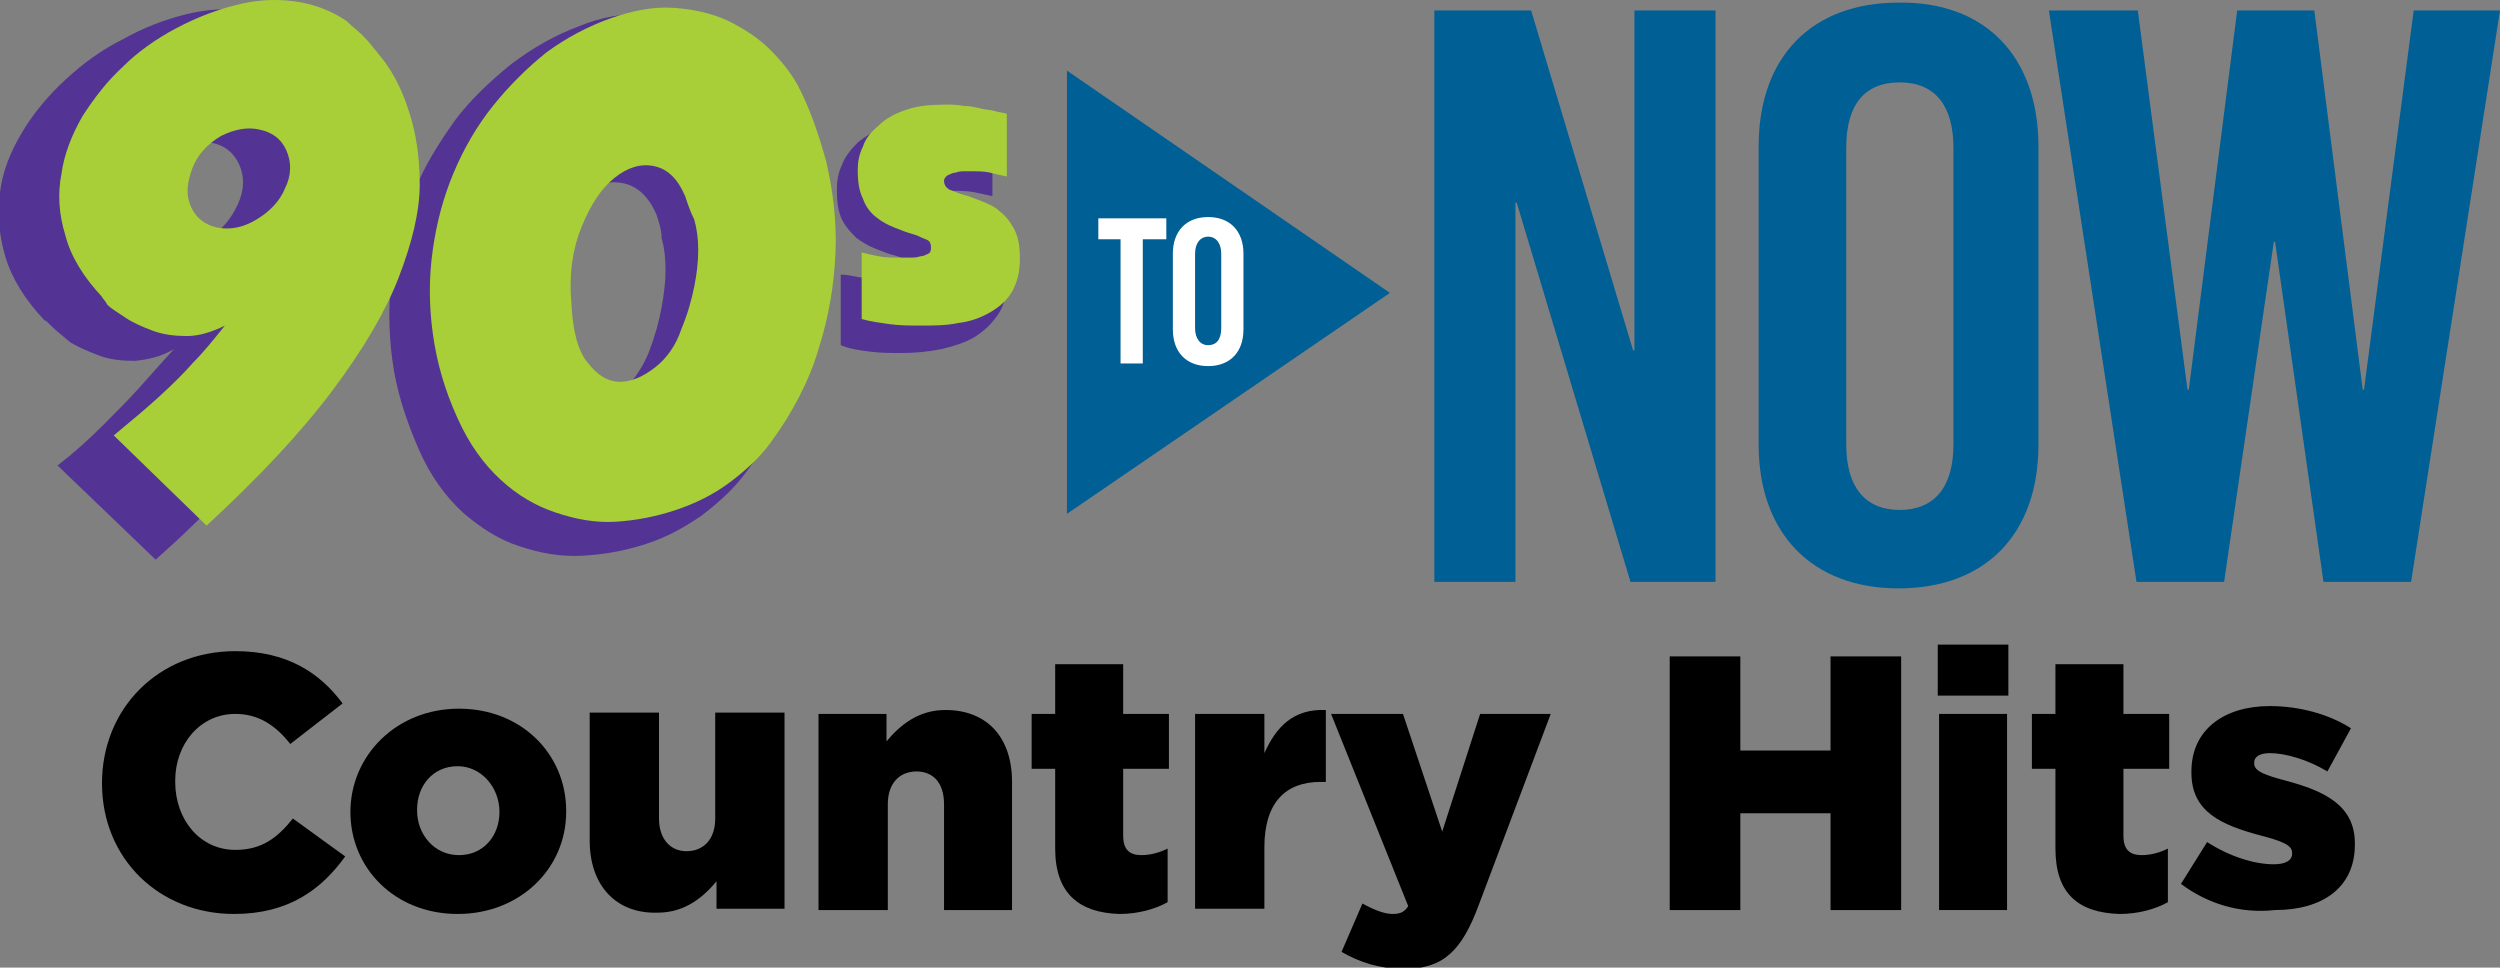 <?xml version="1.0" encoding="utf-8"?>
<!-- Generator: Adobe Illustrator 22.1.0, SVG Export Plug-In . SVG Version: 6.00 Build 0)  -->
<svg version="1.1" id="Layer_1" xmlns="http://www.w3.org/2000/svg" xmlns:xlink="http://www.w3.org/1999/xlink" x="0px" y="0px"
	 width="191.2px" height="74px" viewBox="0 0 191.2 74" style="enable-background:new 0 0 191.2 74;" xml:space="preserve">
<rect x="0" y="0" width="191.2" height="74" fill="#808080" stroke="none"/>
<style type="text/css">
	.st0{fill:#533494;}
	.st1{fill:#A8CF38;}
	.st2{fill:#005F94;}
	.st3{fill:#FFFFFF;}
</style>
<g id="_x39_0s_to_Now_Country_Hits">
	<g>
		<g>
			<path class="st0" d="M3.4,24.5c-1.5-1.6-2.5-3.2-3-4.9c-0.5-1.7-0.6-3.3-0.4-4.9c0.2-1.6,0.8-3.1,1.7-4.6c0.9-1.5,2-2.8,3.3-4
				C6.4,4.8,7.8,3.8,9.4,3c1.6-0.9,3.2-1.5,4.8-1.9c1.6-0.4,3.2-0.5,4.8-0.3c1.6,0.2,2.9,0.7,4.2,1.6c0,0,0.3,0.3,0.9,0.8
				c0.6,0.5,1.3,1.3,2.1,2.4c0.8,1.1,1.5,2.5,2,4.1c0.6,1.6,0.8,3.5,0.8,5.8c0,2.2-0.6,4.7-1.7,7.4c-1.1,2.7-2.8,5.8-5.3,9.1
				c-2.5,3.4-5.8,7-10.1,10.8l-7.5-7.2c1.3-1,2.4-2,3.5-3.1c1.1-1.1,2-2,2.8-2.9c0.8-0.9,1.6-1.8,2.6-2.9c-1,0.6-2,0.8-3,0.9
				c-1,0-1.9-0.1-2.7-0.4c-0.8-0.3-1.5-0.6-2.2-1C4.8,25.7,4.3,25.3,4,25C3.7,24.7,3.5,24.5,3.4,24.5z M13,11.6
				c-1.1,0.6-1.8,1.5-2.3,2.6s-0.5,2.1-0.1,3c0.4,0.9,1.1,1.5,2.1,1.7c1,0.2,2.1,0,3.2-0.7c1.1-0.6,1.8-1.5,2.3-2.6
				c0.5-1.1,0.5-2.1,0.1-3c-0.4-0.9-1.1-1.5-2.2-1.7C15.1,10.8,14,11,13,11.6z"/>
			<path class="st0" d="M57,36.2c-0.9,1.2-2,2.2-3.3,3.2c-1.3,0.9-2.7,1.7-4.3,2.2c-1.5,0.5-3.1,0.8-4.8,0.9
				c-1.7,0.1-3.3-0.2-4.8-0.7c-1.6-0.5-3-1.4-4.4-2.6c-1.3-1.2-2.5-2.8-3.4-4.9c-1-2.3-1.7-4.5-2-6.8c-0.3-2.3-0.3-4.5,0-6.7
				c0.3-2.2,0.9-4.2,1.7-6.2c0.8-2,1.9-3.7,3.1-5.4c1.2-1.6,2.7-3,4.3-4.3c1.6-1.2,3.3-2.2,5.2-2.9c1.7-0.7,3.4-1,5-0.9
				c1.6,0.1,3.1,0.5,4.3,1c1.3,0.6,2.4,1.3,3.4,2.3s1.7,1.9,2.2,2.8c0.9,1.8,1.7,3.9,2.3,6.2c0.6,2.3,0.8,4.7,0.8,7.3
				c-0.1,2.5-0.5,5.1-1.3,7.7C60.1,31.2,58.8,33.8,57,36.2z M50.2,16.4c-0.6-1.4-1.5-2.2-2.6-2.4c-1.1-0.2-2.1,0.1-3.2,1
				c-1,0.8-1.9,2.1-2.6,3.8c-0.7,1.7-1,3.8-0.9,6.2c0.1,2.2,0.6,3.8,1.3,4.8c0.7,1,1.6,1.4,2.5,1.4c1,0,1.9-0.4,2.8-1.2
				c0.9-0.8,1.6-1.8,2.1-3c0.5-1.3,0.8-2.4,1-3.5c0.2-1.1,0.3-2,0.3-2.9c0-0.9-0.1-1.7-0.3-2.4C50.6,17.6,50.4,17,50.2,16.4z"/>
			<path class="st0" d="M65.7,21.2c0.5,0.1,1.1,0.1,1.7,0.1c0.3,0,0.6,0,0.8,0c0.3,0,0.6,0,0.8-0.1c0.2,0,0.4-0.1,0.6-0.2
				c0.2-0.1,0.2-0.3,0.2-0.5c0-0.3-0.1-0.5-0.4-0.6c-0.3-0.1-0.7-0.3-1.1-0.4c-0.4-0.1-0.9-0.3-1.4-0.5c-0.5-0.2-1-0.5-1.4-0.8
				c-0.4-0.4-0.8-0.8-1.1-1.4c-0.3-0.6-0.4-1.4-0.4-2.3c0-0.6,0.1-1.3,0.4-1.9c0.2-0.6,0.7-1.2,1.2-1.7c0.6-0.5,1.3-0.9,2.2-1.2
				c0.9-0.3,1.9-0.5,3.2-0.5c0.5,0,1,0,1.4,0.1c0.5,0,0.9,0.1,1.4,0.2c0.4,0.1,0.8,0.1,1.2,0.2c0.4,0.1,0.7,0.1,0.9,0.2v5.1
				c-0.5-0.1-0.9-0.2-1.4-0.3c-0.5-0.1-1-0.1-1.5-0.1c-0.1,0-0.3,0-0.5,0c-0.2,0-0.5,0-0.7,0.1c-0.2,0-0.5,0.1-0.7,0.2
				c-0.2,0.1-0.3,0.3-0.3,0.5c0,0.3,0.2,0.5,0.5,0.7c0.3,0.2,0.7,0.3,1.1,0.4c0.5,0.1,0.9,0.3,1.5,0.5c0.5,0.2,1,0.5,1.5,0.8
				c0.5,0.4,0.8,0.8,1.1,1.4c0.3,0.6,0.5,1.4,0.5,2.3c0,1-0.2,1.9-0.7,2.6c-0.5,0.7-1,1.2-1.8,1.7c-0.7,0.4-1.6,0.7-2.5,0.9
				c-1,0.2-2,0.3-3,0.3c-0.8,0-1.6,0-2.4-0.1c-0.8-0.1-1.6-0.2-2.3-0.5v-5.4C64.7,21,65.2,21.1,65.7,21.2z"/>
		</g>
		<g>
			<path class="st1" d="M7.8,22.7c-1.4-1.5-2.4-3.1-2.8-4.7c-0.5-1.6-0.6-3.2-0.3-4.7c0.2-1.5,0.8-3,1.6-4.4
				c0.9-1.4,1.9-2.7,3.1-3.8C10.5,4,11.9,3,13.4,2.2c1.5-0.8,3-1.4,4.6-1.8C19.5,0,21-0.1,22.5,0.1c1.5,0.2,2.8,0.7,4,1.5
				c0,0,0.3,0.3,0.9,0.8c0.6,0.5,1.2,1.3,2,2.3c0.8,1.1,1.4,2.3,1.9,3.9c0.5,1.5,0.8,3.4,0.8,5.5c0,2.1-0.6,4.5-1.6,7.1
				c-1,2.6-2.7,5.5-5.1,8.7c-2.4,3.2-5.6,6.6-9.6,10.3l-7.1-6.9c1.2-1,2.3-1.9,3.4-2.9c1.1-1,2-1.9,2.7-2.7c0.8-0.8,1.6-1.8,2.4-2.8
				c-1,0.5-2,0.8-2.9,0.8c-0.9,0-1.8-0.1-2.6-0.4c-0.8-0.3-1.5-0.6-2.1-1c-0.6-0.4-1.1-0.7-1.4-1C8,22.9,7.8,22.8,7.8,22.7z
				 M16.9,10.4c-1,0.6-1.8,1.4-2.2,2.5s-0.5,2-0.1,2.9c0.4,0.9,1.1,1.4,2,1.6c1,0.2,2,0,3-0.6c1-0.6,1.8-1.4,2.2-2.4
				c0.5-1,0.5-2,0.1-2.9c-0.4-0.9-1.1-1.4-2.1-1.6C18.9,9.7,17.9,9.9,16.9,10.4z"/>
			<path class="st1" d="M58.9,33.9c-0.8,1.1-1.9,2.1-3.1,3c-1.2,0.9-2.6,1.6-4.1,2.1c-1.5,0.5-3,0.8-4.6,0.9
				c-1.6,0.1-3.1-0.2-4.6-0.7c-1.5-0.5-2.9-1.3-4.2-2.5c-1.3-1.2-2.4-2.7-3.3-4.7c-1-2.2-1.6-4.3-1.9-6.5c-0.3-2.2-0.3-4.3,0-6.4
				c0.3-2.1,0.8-4,1.6-5.9c0.8-1.9,1.8-3.6,3-5.1c1.2-1.5,2.6-2.9,4.1-4.1C43.3,2.9,45,2,46.7,1.4c1.7-0.6,3.3-0.9,4.8-0.8
				c1.5,0.1,2.9,0.4,4.2,1c1.2,0.6,2.3,1.3,3.2,2.2c0.9,0.9,1.6,1.8,2.1,2.7c0.9,1.7,1.6,3.7,2.2,5.9c0.5,2.2,0.8,4.5,0.7,6.9
				c-0.1,2.4-0.5,4.9-1.3,7.4C61.9,29.1,60.6,31.6,58.9,33.9z M52.4,15c-0.6-1.4-1.4-2.1-2.4-2.3c-1-0.2-2,0.1-3,0.9
				c-1,0.8-1.8,2-2.5,3.7c-0.7,1.7-1,3.6-0.8,5.9c0.1,2.1,0.5,3.7,1.3,4.6c0.7,0.9,1.5,1.4,2.4,1.4c0.9,0,1.8-0.4,2.7-1.1
				c0.9-0.7,1.6-1.7,2-2.9c0.5-1.2,0.8-2.3,1-3.3c0.2-1,0.3-1.9,0.3-2.8c0-0.8-0.1-1.6-0.3-2.3C52.8,16.2,52.6,15.6,52.4,15z"/>
			<path class="st1" d="M67.2,19.6c0.5,0.1,1,0.1,1.6,0.1c0.3,0,0.5,0,0.8,0c0.3,0,0.5,0,0.8-0.1c0.2,0,0.4-0.1,0.6-0.2
				c0.2-0.1,0.2-0.3,0.2-0.5c0-0.3-0.1-0.5-0.4-0.6c-0.3-0.1-0.6-0.3-1-0.4c-0.4-0.1-0.9-0.3-1.4-0.5c-0.5-0.2-0.9-0.4-1.4-0.8
				c-0.4-0.3-0.8-0.8-1-1.4c-0.3-0.6-0.4-1.3-0.4-2.2c0-0.6,0.1-1.2,0.4-1.8c0.2-0.6,0.6-1.1,1.2-1.6c0.5-0.5,1.2-0.9,2.1-1.2
				c0.8-0.3,1.9-0.4,3-0.4c0.5,0,0.9,0,1.4,0.1c0.5,0,0.9,0.1,1.3,0.2c0.4,0.1,0.8,0.1,1.1,0.2c0.3,0.1,0.6,0.1,0.9,0.2v4.8
				c-0.5-0.1-0.9-0.2-1.3-0.3c-0.4-0.1-0.9-0.1-1.4-0.1c-0.1,0-0.3,0-0.5,0c-0.2,0-0.5,0-0.7,0.1c-0.2,0-0.4,0.1-0.6,0.2
				c-0.2,0.1-0.3,0.3-0.3,0.4c0,0.3,0.1,0.5,0.4,0.7c0.3,0.1,0.7,0.3,1.1,0.4c0.4,0.1,0.9,0.3,1.4,0.5c0.5,0.2,1,0.4,1.4,0.8
				c0.4,0.3,0.8,0.8,1.1,1.4c0.3,0.6,0.4,1.3,0.4,2.2c0,1-0.2,1.8-0.6,2.5c-0.4,0.7-1,1.2-1.7,1.6c-0.7,0.4-1.5,0.7-2.4,0.8
				c-0.9,0.2-1.9,0.2-2.9,0.2c-0.8,0-1.5,0-2.3-0.1c-0.7-0.1-1.5-0.2-2.2-0.4v-5.1C66.2,19.4,66.7,19.5,67.2,19.6z"/>
		</g>
	</g>
	<g>
		<path d="M7.8,59.9L7.8,59.9c0-5.7,4.3-10.1,10.2-10.1c4,0,6.5,1.7,8.2,4l-4,3.1c-1.1-1.4-2.4-2.3-4.2-2.3c-2.7,0-4.6,2.3-4.6,5.1
			v0.1c0,2.9,1.9,5.2,4.6,5.2c2,0,3.2-0.9,4.4-2.4l4,2.9c-1.8,2.5-4.3,4.4-8.5,4.4C12.2,69.9,7.8,65.7,7.8,59.9z"/>
		<path d="M26.8,62.1L26.8,62.1c0-4.3,3.5-7.9,8.3-7.9c4.8,0,8.2,3.5,8.2,7.8v0.1c0,4.3-3.5,7.8-8.3,7.8
			C30.2,69.9,26.8,66.4,26.8,62.1z M38.2,62.1L38.2,62.1c0-1.9-1.4-3.5-3.2-3.5c-1.9,0-3.1,1.5-3.1,3.3v0.1c0,1.8,1.3,3.4,3.2,3.4
			C37,65.4,38.2,63.9,38.2,62.1z"/>
		<path d="M45.1,64.3v-9.8h5.3v8.1c0,1.6,0.9,2.5,2.1,2.5c1.3,0,2.2-0.9,2.2-2.5v-8.1H60v15h-5.2v-2.1c-1,1.2-2.4,2.4-4.5,2.4
			C47.1,69.9,45.1,67.7,45.1,64.3z"/>
		<path d="M62.5,54.6h5.3v2.1c1-1.2,2.4-2.4,4.5-2.4c3.2,0,5.1,2.1,5.1,5.5v9.8h-5.2v-8.1c0-1.7-0.9-2.5-2.1-2.5
			c-1.3,0-2.2,0.9-2.2,2.5v8.1h-5.3V54.6z"/>
		<path d="M80.7,64.9v-6.1h-1.8v-4.2h1.8v-3.8h5.2v3.8h3.5v4.2h-3.5v5.1c0,1.1,0.5,1.5,1.4,1.5c0.7,0,1.4-0.2,2-0.5v4.1
			c-0.9,0.5-2.2,0.9-3.7,0.9C82.6,69.8,80.7,68.4,80.7,64.9z"/>
		<path d="M91.4,54.6h5.3v3c0.9-2,2.2-3.4,4.7-3.3v5.5H101c-2.7,0-4.3,1.6-4.3,5v4.7h-5.3V54.6z"/>
		<path d="M113.2,54.6h5.4l-5.5,14.6c-1.3,3.5-2.7,4.9-5.7,4.9c-1.9,0-3.4-0.5-4.8-1.3l1.6-3.7c0.9,0.5,1.7,0.8,2.3,0.8
			c0.5,0,0.9-0.1,1.2-0.6l-5.9-14.7h5.5l3,9L113.2,54.6z"/>
		<path d="M127.7,50.2h5.4v7.2h6.9v-7.2h5.4v19.4H140v-7.4h-6.9v7.4h-5.4V50.2z"/>
		<path d="M148.2,49.3h5.4v3.9h-5.4V49.3z M148.3,54.6h5.2v15h-5.2V54.6z"/>
		<path d="M157.2,64.9v-6.1h-1.8v-4.2h1.8v-3.8h5.2v3.8h3.5v4.2h-3.5v5.1c0,1.1,0.5,1.5,1.4,1.5c0.7,0,1.4-0.2,2-0.5v4.1
			c-0.9,0.5-2.2,0.9-3.7,0.9C159,69.8,157.2,68.4,157.2,64.9z"/>
		<path d="M166.8,67.6l2-3.2c1.7,1.1,3.6,1.7,5.1,1.7c0.9,0,1.4-0.3,1.4-0.8v-0.1c0-0.6-0.9-0.9-2.4-1.3c-3-0.8-5.3-1.8-5.3-4.8
			v-0.1c0-3.2,2.5-5,6-5c2.2,0,4.5,0.6,6.2,1.7l-1.8,3.3c-1.5-0.9-3.2-1.4-4.4-1.4c-0.8,0-1.2,0.3-1.2,0.7v0.1
			c0,0.6,0.9,0.9,2.4,1.3c3,0.8,5.3,1.9,5.3,4.8v0.1c0,3.3-2.5,5-6.1,5C171.3,69.9,168.8,69.1,166.8,67.6z"/>
	</g>
	<g>
		<path class="st2" d="M131.2,44.5h-6.5l-8.7-29h-0.1v29h-6.2V0.8h7.4l7.8,26h0.1v-26h6.2V44.5z"/>
		<path class="st2" d="M155.9,11.2V34c0,6.9-4.1,11-10.7,11c-6.6,0-10.7-4.2-10.7-11V11.2c0-6.9,4.1-11,10.7-11
			C151.8,0.1,155.9,4.3,155.9,11.2z M141.2,11.3V34c0,3.2,1.4,5,4.1,5c2.6,0,4.1-1.7,4.1-5V11.3c0-3.2-1.4-5-4.1-5
			C142.6,6.3,141.2,8,141.2,11.3z"/>
		<path class="st2" d="M184.4,44.5h-6.7l-3.7-26h-0.1l-3.8,26h-6.7l-6.7-43.7h6.8l3.8,29h0.1l3.7-29h5.9l3.7,29h0.1l3.8-29h6.6
			L184.4,44.5z"/>
	</g>
	<polygon class="st2" points="81.6,5.4 106.3,22.4 81.6,39.3 	"/>
	<g>
		<path class="st3" d="M89.2,18.3h-1.8v9.5h-1.7v-9.5H84v-1.6h5.2V18.3z"/>
		<path class="st3" d="M95.1,19.4v5.8c0,1.7-1,2.8-2.7,2.8s-2.7-1.1-2.7-2.8v-5.8c0-1.7,1-2.8,2.7-2.8S95.1,17.7,95.1,19.4z
			 M91.4,19.4v5.7c0,0.8,0.4,1.3,1,1.3s1-0.4,1-1.3v-5.7c0-0.8-0.4-1.3-1-1.3S91.4,18.6,91.4,19.4z"/>
	</g>
</g>
</svg>
